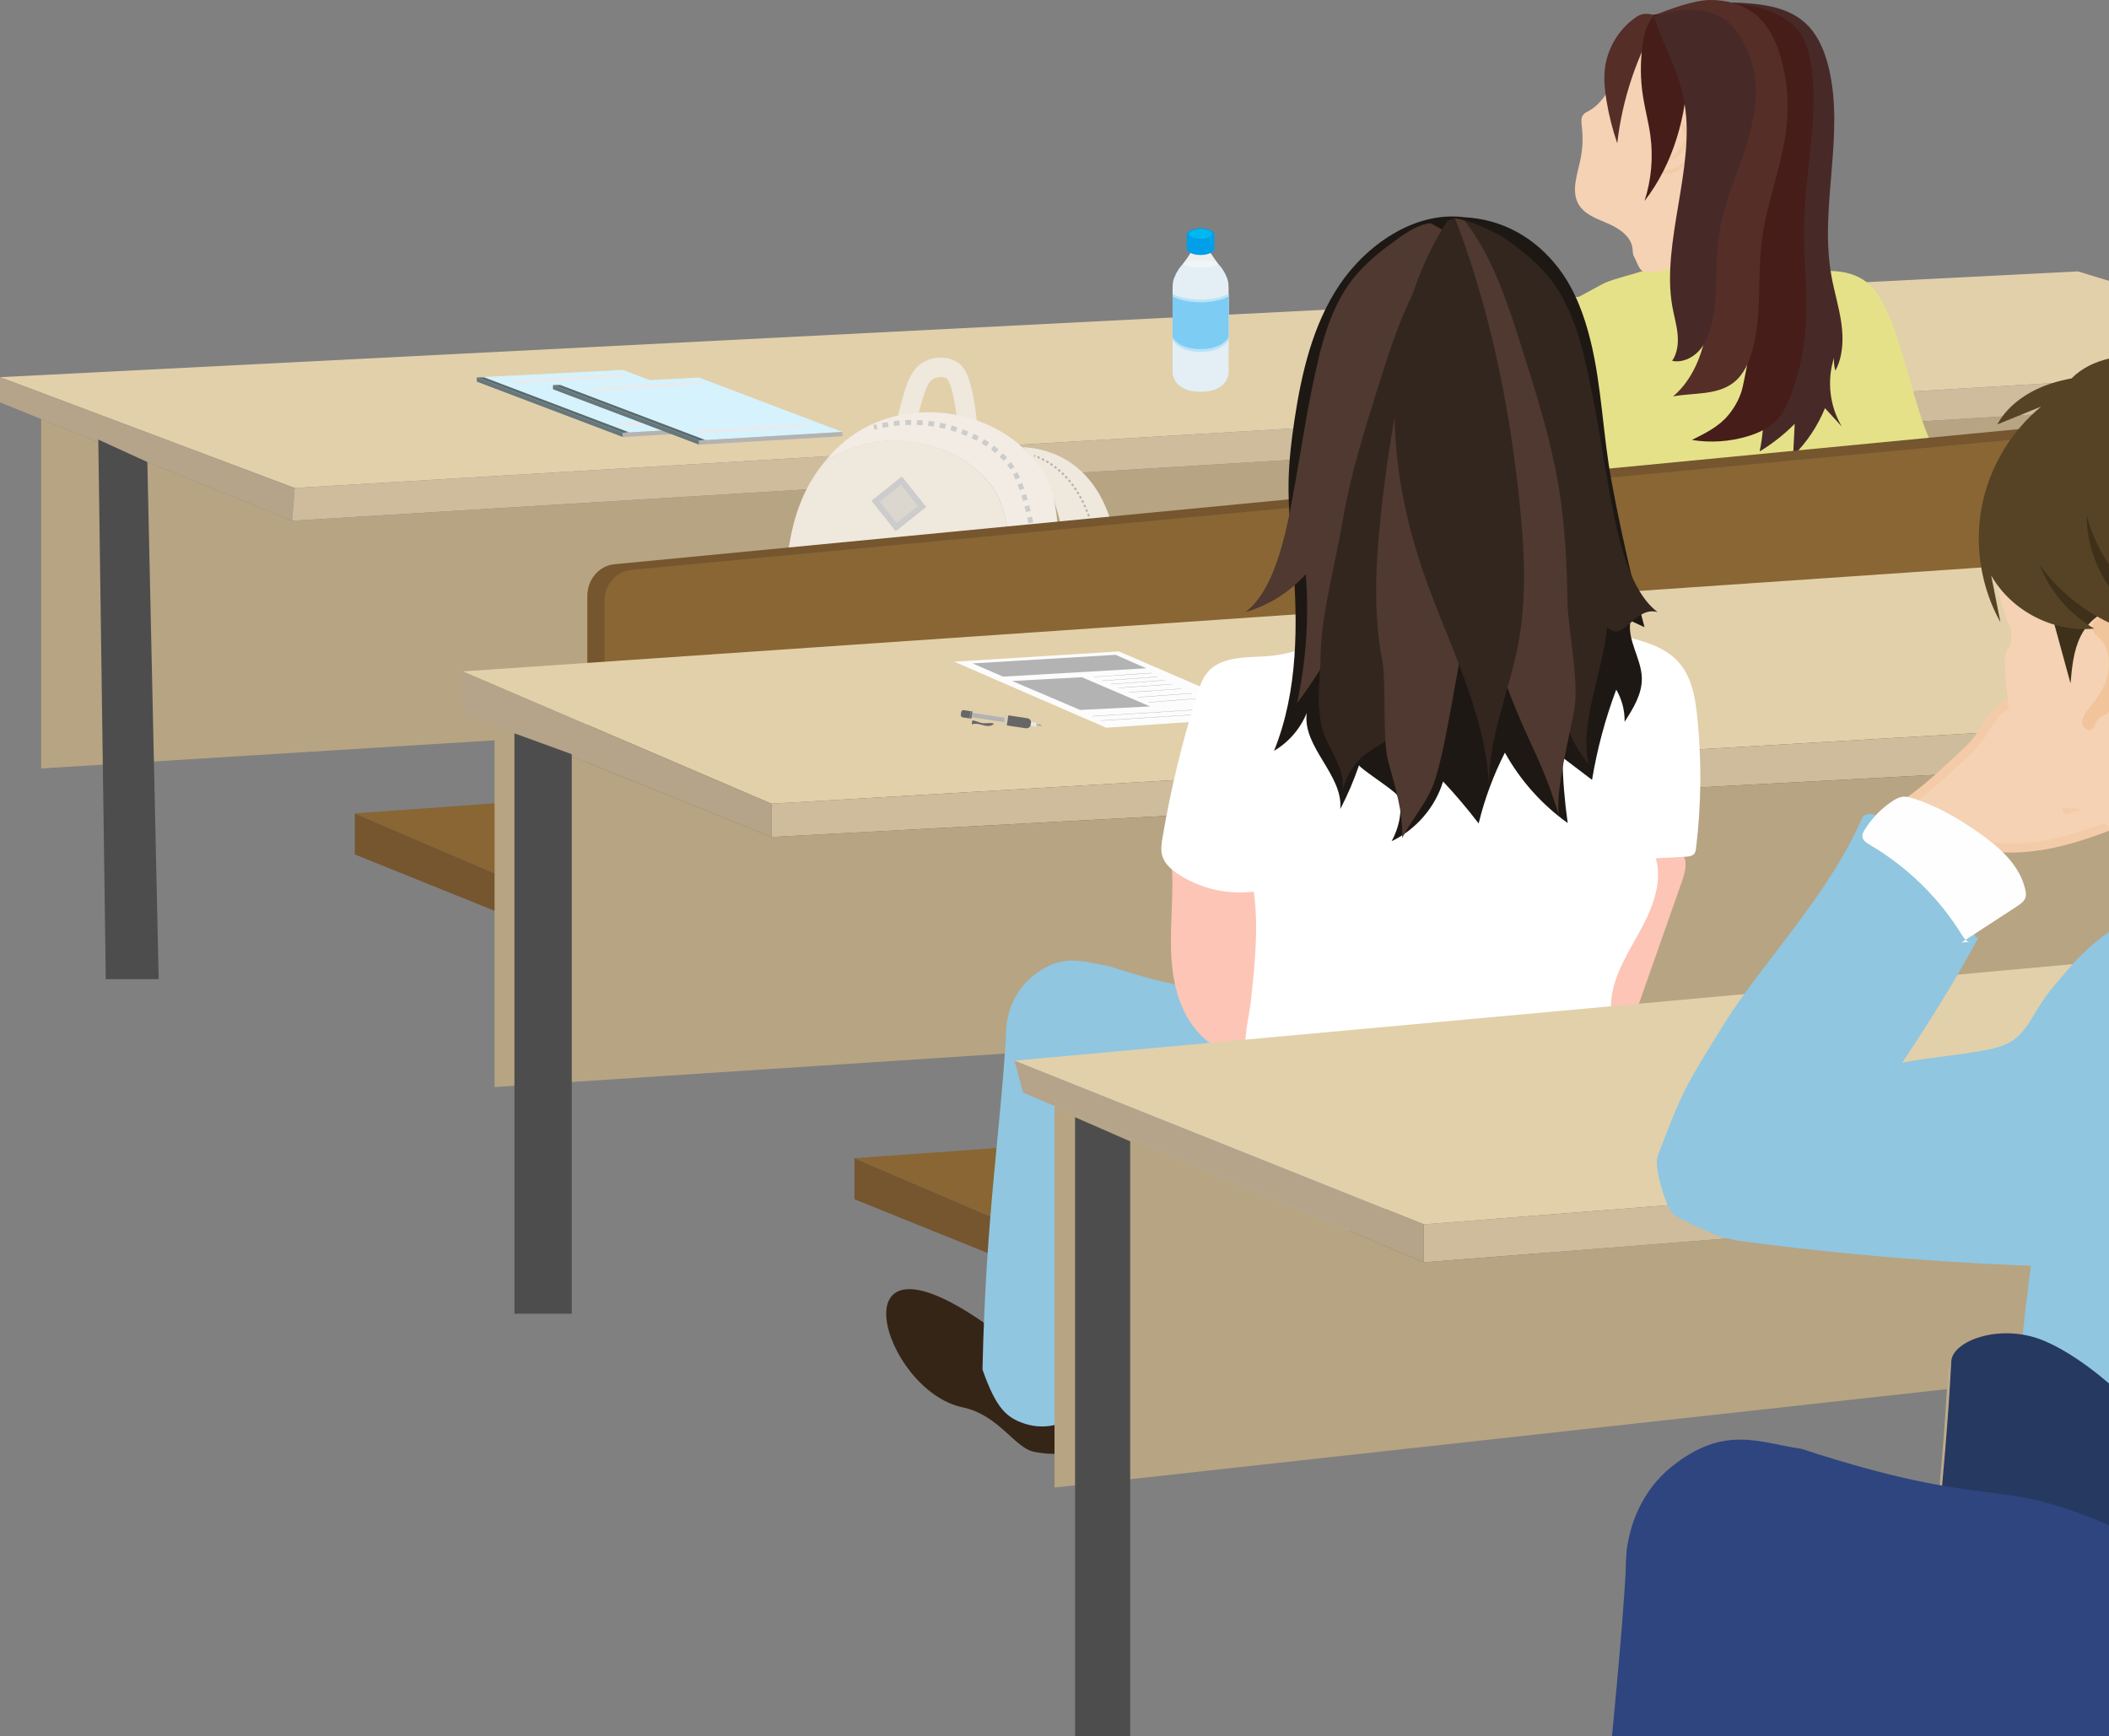 <?xml version="1.0" encoding="UTF-8"?><svg xmlns="http://www.w3.org/2000/svg" viewBox="0 0 357.705 294.529"><rect x="0" y="0" width="357.705" height="294.529" fill="#808080" stroke="none"/><defs><style>.cls-1{fill:#472a27;}.cls-2{stroke:#999;stroke-width:.043px;}.cls-2,.cls-3,.cls-4,.cls-5,.cls-6,.cls-7,.cls-8,.cls-9,.cls-10{stroke-miterlimit:10;}.cls-2,.cls-11{fill:#fff;}.cls-12{fill:#90c6e0;}.cls-3{stroke-dasharray:.979 .979;}.cls-3,.cls-4,.cls-5,.cls-6,.cls-8,.cls-10{stroke:#ccc;}.cls-3,.cls-4,.cls-5,.cls-7,.cls-8,.cls-9{fill:none;}.cls-3,.cls-8{stroke-width:.826px;}.cls-13{fill:#3f3019;}.cls-4{stroke-width:.031px;}.cls-14{fill:#595959;}.cls-15{fill:#eaeaea;}.cls-5{stroke-width:.046px;}.cls-16{fill:#00b8ee;}.cls-17{fill:#66777c;}.cls-18{fill:#ccc8c2;}.cls-19,.cls-20{fill:#e3eff5;}.cls-21{fill:#009fe8;}.cls-22{fill:#4f3930;}.cls-23{fill:#e2d0aa;}.cls-24{fill:#f2ece4;}.cls-25{fill:#33261e;}.cls-26{fill:#fdfefd;}.cls-27{fill:#564325;}.cls-28{fill:#7dccf3;}.cls-29{fill:#f2c49c;}.cls-30{fill:#896633;}.cls-31{fill:#4d4d4d;}.cls-32{fill:#f4d2b3;}.cls-33{fill:#f9ca9c;}.cls-34,.cls-6{fill:#dbd6ce;}.cls-35{isolation:isolate;}.cls-36{fill:#eff5f9;}.cls-37{fill:#bcaa8b;}.cls-38{fill:#461d18;}.cls-39{fill:#2e457f;}.cls-40{fill:#b7a483;}.cls-41{fill:#666;}.cls-20{mix-blend-mode:multiply;opacity:.7;}.cls-42{fill:#b5a38a;}.cls-43{fill:#f4cba8;}.cls-7,.cls-9{stroke:#b3b3b3;stroke-width:.33px;}.cls-44{fill:#efe8dd;}.cls-45{fill:#fcc5b6;}.cls-9{stroke-dasharray:.416 .416;}.cls-46{fill:#eeeeef;}.cls-47{fill:#352517;}.cls-48{fill:#b3b3b3;}.cls-49{fill:#cebc9d;}.cls-50{fill:#bae2f8;}.cls-51{fill:#fcfcfc;}.cls-10{fill:#f2f2f2;stroke-width:.03px;}.cls-52{fill:#75562e;}.cls-53{fill:#5a6a6d;}.cls-54{fill:#552e28;}.cls-55{fill:#333;}.cls-56{fill:#263960;}.cls-57{fill:#d6f2fc;}.cls-58{fill:#1e1814;}.cls-59{fill:#999;}.cls-60{fill:#e5e189;}</style></defs><g class="cls-35"><g id="_レイヤー_2"><g id="main"><g id="right"><g id="right_asset-item"><g id="right-3"><g id="desk"><polygon class="cls-23" points="352.444 46.034 0 63.978 49.983 82.775 357.705 64.405 357.705 47.642 352.444 46.034"/><polygon class="cls-42" points="49.556 88.329 49.983 82.775 0 63.978 0 68.25 49.556 88.329"/><polygon class="cls-49" points="49.556 88.329 357.705 69.532 357.705 64.405 49.983 82.775 49.556 88.329"/><polygon class="cls-40" points="6.982 71.079 6.982 130.349 357.705 108.561 357.705 69.532 49.556 88.329 6.982 71.079"/><polygon class="cls-31" points="17.943 166.08 26.914 166.08 24.991 78.376 16.672 74.558 17.943 166.08"/></g><g id="bag"><path class="cls-55" d="M182.879,130.585l-3.151-.987c3.815-12.172,5.736-23.238,5.557-32.001-.087-4.241-.668-7.8-1.728-10.579-1.019-2.671-2.458-4.551-4.279-5.59-1.496-.853-3.289-1.179-5.483-.996l-.274-3.291c2.841-.237,5.328.241,7.393,1.418,4.822,2.75,7.475,9.31,7.673,18.97.186,9.116-1.788,20.546-5.708,33.055Z"/><path class="cls-44" d="M189.621,98.871c-.619,1.136-1.237,2.273-1.856,3.409-.34.624-1.187.742-1.684.233-1.356-1.388-2.713-2.777-4.069-4.165-.466-2.403-2.113-10.69-3.811-15.056-.127-.326-.355-.909-.722-1.67-1.302-2.698-2.89-4.601-4.016-5.776,1.622.079,4.4.437,7.246,2.091,5.471,3.181,7.222,8.848,7.993,11.341.596,1.929,1.357,5.278.919,9.591Z"/><path class="cls-7" d="M186.656,101.282c.001-.063.003-.131.004-.203"/><path class="cls-9" d="M186.666,100.667c.037-4.108-.404-17.117-8.881-22.243-.611-.369-1.277-.706-2.006-.997"/><path class="cls-7" d="M175.578,77.348c-.064-.024-.129-.049-.193-.072"/><path class="cls-44" d="M162.599,75.504c-.034-2.334-.249-4.659-.64-6.911-.626-3.605-1.221-4.295-1.448-4.424-.609-.347-1.521-.238-2.107.049-1.087.532-1.563,2.105-2.454,5.33-.495,1.792-.851,3.655-1.058,5.537l-3.282-.361c.226-2.056.616-4.094,1.158-6.055.995-3.603,1.715-6.207,4.185-7.416,1.67-.818,3.709-.799,5.195.049,1.301.742,2.267,2.126,3.066,6.728.42,2.422.652,4.921.688,7.428l-3.302.047Z"/><path class="cls-24" d="M153.778,74.778c.955.09,9.768,1.048,14.56,7.856,2.324,3.301,2.834,7.899,3.666,16.969.5,5.443.671,9.966.733,13.094,1.363-.34,3.185-.951,5.133-2.095,1.213-.713,2.233-1.49,3.078-2.244-2.235-18.77-.232-23.934-5.488-30.333-.591-.72-1.985-2.321-4.184-3.862-6.728-4.716-16.599-5.796-24.413-1.69-3.747,1.969-5.939,4.563-7.018,5.866-.013.016-.026.032-.039.048,4.287-2.732,9.15-4.063,13.971-3.61Z"/><path class="cls-44" d="M172.993,123.042c-.053-4.228-.16-7.774-.255-10.344-.062-3.128-.234-7.651-.733-13.094-.833-9.07-1.343-13.669-3.666-16.969-4.792-6.808-13.605-7.766-14.56-7.856-4.821-.453-9.684.878-13.971,3.61-5.075,6.157-5.938,13.113-6.56,18.702-2.599,23.377-3.846,35.124-1.257,38.024,1.844,2.065,9.826,3.554,25.791,6.532,5.494,1.025,9.287,1.603,12.656,1.115.315-.574.574-1.106.791-1.55,1.42-2.911,1.921-5.775,1.765-18.169Z"/><path class="cls-34" d="M182.584,123.382c-.638-4.596-.916-9.237-1.491-13.841-.05-.4-.098-.794-.144-1.183-.845.754-1.865,1.532-3.078,2.244-1.948,1.144-3.769,1.755-5.133,2.095.095,2.57.202,6.116.255,10.344.156,12.394-.345,15.258-1.765,18.169-.216.444-.476.976-.791,1.55,1.485-.215,2.888-.637,4.317-1.319,1.613-.77,6.539-3.437,8.18-8.589.804-2.523.376-4.248-.349-9.471Z"/><rect class="cls-6" x="149.637" y="82.657" width="5.614" height="5.614" transform="translate(124.236 -87.011) rotate(51.436)"/><path class="cls-8" d="M148.238,72.487c.147-.038.306-.078.477-.119"/><path class="cls-3" d="M149.669,72.159c2.972-.594,8.135-1.086,13.719,1.141,1.763.703,4.634,1.883,7.159,4.623,1.35,1.465,3.379,4.22,5.198,15.751.51,3.231,1.081,7.647,1.386,12.975"/><path class="cls-8" d="M177.159,107.145c.009.164.017.329.026.495"/><path class="cls-18" d="M161.502,137.287c-7.894-1.454-15.788-2.908-23.682-4.363-1.029-.19-1.783-1.077-1.803-2.123-.111-5.731-.221-11.462-.332-17.192-.026-1.331,1.127-2.381,2.45-2.231,9.091,1.03,18.182,2.059,27.273,3.089,1.262.143,2.141,1.32,1.921,2.571-1.086,6.155-2.172,12.31-3.259,18.466-.212,1.204-1.365,2.004-2.568,1.783Z"/><path class="cls-34" d="M165.845,114.584c-9.311-1.077-18.623-2.155-27.934-3.232-.145.007-.317.026-.506.07-.242.056-.442.136-.597.21.275-.193.65-.412,1.126-.575.916-.315,1.724-.261,2.178-.193,8.655.952,17.31,1.905,25.965,2.857.178.086.796.413,1.133,1.159.286.634.206,1.21.166,1.42-.083-.243-.259-.653-.627-1.051-.331-.357-.68-.557-.903-.664Z"/></g><g id="human16"><g id="human-10"><path class="cls-33" d="M319.764,78.277c.578,10.717,1.389,21.652-.71,32.239-.095.481-.221,1.01-.624,1.289-.275.19-.625.224-.958.248-2.265.166-4.54.197-6.809.093-.044-7.455-.678-14.781-1.496-22.191-.471-4.267-.803-8.807,1.131-12.64.611-1.212,1.502-2.366,2.763-2.868,1.464-.582,3.194-.155,4.453.793s2.106,2.347,2.726,3.796"/><path class="cls-33" d="M254.482,77.974c-.536,5.271-1.072,10.543-1.608,15.814-.177,1.741-1.194,5.759-.117,7.138,1.333,1.707,5.031.285,7.16-.112,2.261-.422,4.04-.798,5.002-2.738,2.095-4.225,2.24-12.472,2.133-17.187-.057-2.533-.652-5.177-2.349-7.059-1.697-1.881-4.706-2.724-6.861-1.393-1.907,1.178-2.616,3.56-3.176,5.73"/><path class="cls-60" d="M280.875,44.769c-.971,1.346-6.845,2.182-9.255,3.502-2.41,1.32-5.551,3.125-7.168,3.502-1.783.415-3.791.549-5.081,1.847-.77.775-1.147,1.844-1.531,2.867-2.146,5.71-5.222,11.07-9.071,15.803-.266.327-.551.699-.51,1.118.036.371.318.664.591.917,4.633,4.29,11.415,6.131,17.581,4.771-.217-1.421-.434-2.842-.652-4.263,1.069,3.608.707,7.465.335,11.209-.516,5.195-1.033,10.39-1.549,15.585-.029.295-.056.607.069.877.17.366.571.558.947.704,2.718,1.059,5.679,1.279,8.59,1.468,8.076.523,16.185.886,24.256.294,2.171-.159,4.369-.395,6.397-1.188,3.463-1.354,6.13-4.224,8.159-7.34-2.305-2.703-2.85-6.564-2.266-10.068.585-3.504.682-6.728,2.246-9.917-.032.843-1.293,3.145-1.325,3.988,3.99-1.803,10.534-.944,14.146-3.419.63-.432,1.303-.947,1.447-1.696.11-.574-.119-1.152-.344-1.691-2.056-4.927-4.113-14.349-6.169-19.276-1.006-2.411-2.096-4.934-4.163-6.531-3.388-2.618-8.173-1.938-12.402-1.269-9.732,1.54-13.608-1.838-23.461-1.793"/></g><path class="cls-1" d="M293.795.407c4.32.186,9.006.513,12.256,3.365,2.209,1.938,3.41,4.789,4.103,7.645,2.791,11.507-1.621,23.726.47,35.381.484,2.7,1.314,5.334,1.692,8.051s.27,5.608-1.023,8.027c-.203-.712-.278-1.46-.221-2.198-1.248,3.839-.756,8.207,1.314,11.673-.951-1.039-1.902-2.078-2.854-3.116-1.233,3.024-3.084,5.795-5.406,8.091.089-1.81.179-3.619.268-5.429-1.78,1.793-3.781,3.367-5.942,4.675,1.099-5.256.663-10.691.578-16.06-.266-16.838,2.947-33.965-.9-50.36-.8-3.409-1.953-6.845-4.234-9.502"/><path class="cls-38" d="M289.146.513c3.606-.023,7.896.051,11.216,1.456,1.655.701,3.277,1.599,4.447,2.964,1.555,1.813,2.154,4.251,2.459,6.62,1.151,8.928-1.169,17.92-1.299,26.921-.08,5.602.689,11.207.319,16.797-.26,3.925-1.085,7.812-2.442,11.505-.595,1.62-1.316,3.239-2.509,4.487-1.29,1.349-3.044,2.166-4.829,2.714-3.081.945-6.38,1.168-9.56.646,2.254-1.103,4.578-2.262,6.178-4.195,1.162-1.404,2.072-3.069,2.46-4.85,1.881-8.628,1.878-12.665,1.729-21.311-.149-8.646.529-21.493-.517-30.077-.345-2.83-.701-5.729-1.99-8.272-1.227-2.421-3.295-3.767-5.248-5.653"/><path class="cls-54" d="M280.539,2.581c2.619-.993,6.693-2.552,9.493-2.58,2.801-.028,5.679.743,7.824,2.545,2.189,1.84,3.435,4.573,4.216,7.324.956,3.366,1.317,6.9,1.064,10.39-.505,6.957-3.405,13.535-4.296,20.454-.79,6.14.01,12.482-1.553,18.472-.568,2.177-1.518,4.373-3.304,5.74-2.805,2.147-6.729,1.668-10.203,2.31,3.72-3.183,5.383-8.193,5.921-13.059.539-4.867.124-9.794.525-14.674.715-8.689,4.008-17.142,3.595-25.851-.067-1.401-.24-2.833-.874-4.084-1.975-3.897-9.145-4.085-12.41-6.988"/><path class="cls-32" d="M277.972,8.683c-3.843,2.26-4.578,7.972-8.485,10.119-.335.184-.699.346-.942.643-.441.539-.341,1.321-.258,2.012.228,1.906.141,3.85-.257,5.728-.531,2.509-1.576,5.274-.279,7.487.999,1.703,3.042,2.417,4.858,3.192,1.951.833,4.035,2.188,4.281,4.295.054.464.019.962.258,1.363.307.513.838,2.173,1.389,2.405,2.769,1.162,5.075-1.426,8.001-.748-1.145-6.228-.828-8.326,2.113-13.934.409-.78.862-1.562.992-2.433.153-1.024-.157-2.055-.463-3.044-1.035-3.347-2.08-6.718-3.731-9.809-1.651-3.091-3.964-5.919-7.025-7.625"/><path class="cls-54" d="M281.356,2.812c-.956-.322-1.989-.646-2.955-.355-.441.133-.834.387-1.206.659-2.764,2.019-4.625,5.23-5.002,8.631-.194,1.75-.014,3.522.27,5.26.405,2.478,1.019,4.922,1.835,7.297.862-7.545,3.339-14.901,7.216-21.431"/><path class="cls-32" d="M282.664,20.153c1.173-1.495,3.751-1.546,4.982-.1.783.919.988,2.236.742,3.418-.246,1.182-.896,2.244-1.661,3.178-.804.982-1.779,1.871-2.97,2.308-.613.225-1.313.319-1.911.056s-1.028-.969-.815-1.587c.234-.678,1.919-.322,2.576-.611,1.129-.496,1.759-1.692,2.351-2.775.413-.757.049-2.088-.568-2.69-.261-.255-.54-.515-.881-.644-.412-.156-.659-.429-1.845-.554"/><path class="cls-43" d="M282.891,20.381c1.359-1.66,4.188-1.308,5.006.704.969,2.383-.781,4.987-2.514,6.506-.838.734-2.48,1.787-3.591,1.026-.296-.203-.745-.847-.383-1.166.263-.232.898-.16,1.22-.174.354-.015.727-.023,1.062-.15.492-.187.926-.551,1.27-.942s.625-.829.883-1.277c.234-.407.509-.822.581-1.293.169-1.1-.372-2.187-1.22-2.86-.704-.558-1.67-.822-2.543-.923-.411-.047-.408.598,0,.645.94.108,1.997.478,2.614,1.231.363.443.563,1.08.531,1.65-.032.561-.438,1.108-.726,1.573-.338.545-.739,1.081-1.291,1.425-.432.268-.877.265-1.369.285-.82.035-1.82.14-1.763,1.199.066,1.24,1.369,1.781,2.449,1.618,1.295-.196,2.434-1.045,3.314-1.972,1.705-1.797,3.177-4.511,1.923-6.962-1.113-2.174-4.367-2.48-5.908-.597-.261.318.193.777.456.456h0Z"/><path class="cls-38" d="M280.539,2.581c-1.224,1.362-1.69,3.237-1.944,5.051-.406,2.896-.382,5.852.073,8.741.348,2.214.947,4.384,1.249,6.605.506,3.716.164,7.544-.991,11.112,4.931-6.37,7.183-14.537,7.357-22.59.045-2.071-.06-4.225-1.016-6.063-.957-1.838-2.978-3.266-5.022-2.927"/><path class="cls-1" d="M280.375,2.875c2.034-.669,4.138-1.206,6.279-1.231s4.339.499,6.053,1.783c1.156.866,2.05,2.041,2.772,3.292,1.128,1.953,1.87,4.128,2.171,6.364.61,4.532-.587,9.109-2.079,13.431-1.492,4.323-3.301,8.582-3.983,13.104-.767,5.09-.078,10.36-1.275,15.366-.393,1.645-1.014,3.285-2.156,4.531s-2.889,2.038-4.544,1.693c.902-1.322,1.076-3.022.913-4.614-.163-1.592-.631-3.137-.904-4.714-1.845-10.652,3.882-23.48,2.115-34.145-.976-5.888-3.174-8.848-5.06-14.511"/></g><g id="chair"><path class="cls-52" d="M357.705,71.317l-253.471,24.389c-2.608.223-4.619,2.571-4.619,5.393v60.504l258.089-28.016v-62.271Z"/><path class="cls-30" d="M345.476,102.566l-242.952,22.858v-23.56c0-2.723,2.011-4.988,4.618-5.204l238.333-22.476v28.383Z"/><polygon class="cls-52" points="112.536 160.4 112.536 166.05 60.18 144.928 60.18 137.962 112.536 160.4"/><polygon class="cls-30" points="138.63 132.331 60.18 137.962 112.536 160.4 180.049 154.911 138.63 132.331"/></g><g id="item-water-1"><path class="cls-19" d="M208.004,46.907c-.408-1.039-1.004-1.713-1.004-1.713-1.73-1.97-1.893-2.602-1.852-2.716.006-.013.267-.02.267-.02h0s-.297-.351-.297-.351l-1.487.861-1.487-.861-.297.351h.274s-.006.007,0,.02c.041.114-.129.746-1.859,2.716,0,0-.596.674-1.004,1.713-.224.419-.375,1.019-.375,1.879v14.535s.131,3.134,4.749,3.134,4.749-3.134,4.749-3.134v-14.535c0-.86-.151-1.461-.375-1.879Z"/><path class="cls-19" d="M207.695,47.429c-.379-.965-.933-1.591-.933-1.591-1.607-1.83-1.52-2.418-1.482-2.524.005-.012.008-.019.008-.019h0s-.276-.326-.276-.326l-1.382.8-1.382-.8-.276.326h0s.003.007.008.019c.038.106.126.693-1.482,2.524,0,0-.553.626-.933,1.591-.208.389-.348.947-.348,1.746v13.507s.122,2.912,4.413,2.912,4.413-2.912,4.413-2.912v-13.507c0-.799-.141-1.357-.348-1.746Z"/><path class="cls-46" d="M200.762,44.598s1.232.211,2.058.081c1.057-.166,3.68-.034,3.68-.034l-1.6-2.344-2.742.273-.996,1.5-.399.524Z"/><path class="cls-36" d="M206.571,44.76c0,.349-1.315.632-2.937.632s-2.937-.283-2.937-.632,1.315-.632,2.937-.632,2.937.283,2.937.632Z"/><path class="cls-21" d="M203.63,38.716c-1.304,0-2.362.497-2.362,1.11l.009,2.41c.102.569,1.116,1.016,2.353,1.016s2.25-.447,2.353-1.016l.009-2.41c0-.613-1.057-1.11-2.362-1.11Z"/><path class="cls-16" d="M205.603,39.693c0,.451-.883.816-1.973.816s-1.973-.365-1.973-.816.883-.816,1.973-.816,1.973.365,1.973.816Z"/><ellipse class="cls-20" cx="203.63" cy="63.862" rx="4.009" ry="2.128"/><path class="cls-50" d="M203.63,50.83c-3.075,0-4.749-.981-4.749-.981v6.886s.945,2.033,4.749,2.033,4.749-2.033,4.749-2.033v-6.886s-1.673.981-4.749.981Z"/><path class="cls-50" d="M203.63,51.753c-3.075,0-4.749-.981-4.749-.981v6.886s.945,2.033,4.749,2.033,4.749-2.033,4.749-2.033v-6.886s-1.673.981-4.749.981Z"/><path class="cls-28" d="M203.63,51.28c-3.075,0-4.749-.981-4.749-.981v6.886s.945,2.033,4.749,2.033,4.749-2.033,4.749-2.033v-6.886s-1.673.981-4.749.981Z"/></g><g id="note"><polygon class="cls-57" points="129.959 71.968 105.651 73.407 80.873 64.008 105.651 62.748 129.959 71.968"/><polygon class="cls-53" points="106.713 73.34 105.651 73.407 80.873 64.008 82.113 64.008 106.713 73.34"/><polygon class="cls-15" points="106.713 63.819 87.762 64.99 86.596 64.602 105.651 63.471 106.713 63.819"/><polygon class="cls-15" points="124.632 71.043 105.68 72.213 104.515 71.826 123.569 70.695 124.632 71.043"/><polygon class="cls-17" points="80.873 64.736 80.873 64.008 105.651 73.407 105.651 74.134 80.873 64.736"/><polygon class="cls-48" points="129.959 71.968 129.959 72.696 105.651 74.134 105.651 73.407 129.959 71.968"/></g><g id="note-2"><polygon class="cls-57" points="142.879 73.264 118.571 74.702 93.793 65.303 118.571 64.043 142.879 73.264"/><polygon class="cls-53" points="119.633 74.635 118.571 74.702 93.793 65.303 95.033 65.303 119.633 74.635"/><polygon class="cls-15" points="119.633 65.114 100.682 66.285 99.516 65.897 118.571 64.766 119.633 65.114"/><polygon class="cls-15" points="137.552 72.338 118.6 73.508 117.435 73.121 136.49 71.99 137.552 72.338"/><polygon class="cls-17" points="93.793 66.031 93.793 65.303 118.571 74.702 118.571 75.429 93.793 66.031"/><polygon class="cls-48" points="142.879 73.264 142.879 73.991 118.571 75.429 118.571 74.702 142.879 73.264"/></g></g><g id="right-2"><g id="chair-2"><path class="cls-52" d="M357.705,139.762l-168.723,14.439c-2.608.223-4.619,2.571-4.619,5.393v60.504l173.341-17.603v-62.734Z"/><path class="cls-30" d="M357.705,141.462l-165.814,13.692c-2.608.215-4.619,2.481-4.619,5.204v23.56l170.433-14.073v-28.383Z"/><polygon class="cls-52" points="197.284 218.894 197.284 224.544 144.928 203.423 144.928 196.456 197.284 218.894"/><polygon class="cls-30" points="223.378 190.826 144.928 196.456 197.284 218.894 264.797 213.406 223.378 190.826"/></g><g id="desk-2"><polygon class="cls-23" points="78.49 113.887 357.705 94.773 357.705 123.028 130.846 136.325 78.49 113.887"/><polygon class="cls-49" points="130.846 141.975 357.705 129.844 357.705 123.028 130.846 136.325 130.846 141.975"/><polygon class="cls-42" points="78.49 113.887 78.49 120.853 130.846 141.975 130.846 136.325 78.49 113.887"/><polygon class="cls-40" points="83.881 123.028 83.881 184.387 357.705 166.436 357.705 129.844 130.846 141.975 83.881 123.028"/><polygon class="cls-31" points="87.252 124.388 87.252 222.835 96.975 222.835 96.975 127.931 87.252 124.388"/><polygon class="cls-51" points="187.624 123.438 215.339 121.534 189.774 110.494 161.859 112.24 187.624 123.438"/><polygon class="cls-48" points="170.127 114.771 194.433 113.359 189.218 111.072 164.958 112.53 170.127 114.771"/><polygon class="cls-48" points="183.197 120.422 195.071 119.826 183.491 114.869 171.663 115.51 183.197 120.422"/><line class="cls-2" x1="195.325" y1="114.162" x2="185.661" y2="114.798"/><line class="cls-2" x1="196.332" y1="114.803" x2="186.893" y2="115.473"/><line class="cls-2" x1="197.539" y1="115.382" x2="188.43" y2="116.048"/><line class="cls-2" x1="198.74" y1="116.048" x2="189.7" y2="116.689"/><line class="cls-2" x1="200.358" y1="116.829" x2="191.432" y2="117.436"/><line class="cls-2" x1="202.111" y1="117.61" x2="192.98" y2="118.266"/><line class="cls-2" x1="204.111" y1="118.391" x2="194.771" y2="119.136"/><line class="cls-2" x1="208.292" y1="120.043" x2="185.263" y2="121.495"/><line class="cls-2" x1="209.806" y1="120.769" x2="186.778" y2="122.221"/><g id="note-3"><polyline class="cls-59" points="176.255 123.143 176.299 122.851 176.741 123.066"/><rect class="cls-48" x="175.766" y="122.576" width=".296" height=".733" transform="translate(323.511 -32.865) rotate(98.501)"/><rect class="cls-10" x="175.301" y="122.803" width=".72" height=".204" rx=".102" ry=".102" transform="translate(288.204 -59.568) rotate(86.686)"/><rect class="cls-10" x="175.095" y="122.772" width=".72" height=".204" rx=".102" ry=".102" transform="translate(287.979 -59.391) rotate(86.686)"/><rect class="cls-10" x="174.882" y="122.74" width=".72" height=".204" rx=".102" ry=".102" transform="translate(287.747 -59.209) rotate(86.686)"/><rect class="cls-10" x="174.662" y="122.708" width=".72" height=".204" rx=".102" ry=".102" transform="translate(287.507 -59.02) rotate(86.686)"/><rect class="cls-10" x="174.463" y="122.678" width=".72" height=".204" rx=".102" ry=".102" transform="translate(287.29 -58.85) rotate(86.686)"/><polygon class="cls-4" points="174.532 123.296 174.696 122.201 176.039 122.402 176.137 122.703 176.06 123.221 175.875 123.496 174.532 123.296"/><path class="cls-41" d="M170.749,123.042l.255-1.704,3.115.466c.272.041.504.143.573.253l.168.268c.017.026.023.052.02.077l-.11.734c-.003.023-.016.045-.037.065l-.251.23c-.095.087-.349.119-.625.077l-3.107-.464Z"/><rect class="cls-4" x="169.965" y="122.131" width="1.723" height=".103" transform="translate(316.918 -28.705) rotate(98.501)"/><rect class="cls-4" x="169.863" y="122.116" width="1.723" height=".103" transform="translate(316.787 -28.623) rotate(98.501)"/><rect class="cls-4" x="169.762" y="122.101" width="1.723" height=".103" transform="translate(316.656 -28.54) rotate(98.501)"/><rect class="cls-4" x="169.66" y="122.085" width="1.723" height=".103" transform="translate(316.524 -28.457) rotate(98.501)"/><rect class="cls-4" x="169.559" y="122.07" width="1.723" height=".103" transform="translate(316.393 -28.374) rotate(98.501)"/><rect class="cls-48" x="167.092" y="118.749" width=".758" height="5.863" transform="translate(312.571 -25.962) rotate(98.501)"/><path class="cls-41" d="M164.745,121.9l.183-1.227-1.454-.217c-.127-.019-.247.012-.296.076l-.121.156c-.012.015-.019.032-.022.05l-.079.528c-.003.017,0,.034.005.051l.071.203c.027.077.133.143.262.162l1.451.217Z"/><rect class="cls-5" x="166.609" y="118.749" width="1.723" height="5.863" transform="translate(312.571 -25.962) rotate(98.501)"/><path class="cls-41" d="M168.596,122.755c-.291.324-.767.42-1.201.38s-.848-.193-1.272-.291-.886-.135-1.281.049c-.001-.206.02-.412.063-.614.005-.025.012-.052.032-.069.026-.022.065-.018.098-.012.605.106,1.161.43,1.773.482.585.05,1.201-.151,1.747.064"/></g></g><g id="human11"><g id="human11-2"><path class="cls-14" d="M198.34,214.213c2.28,6.494,4.019,8.099,7.109,9.107,4.718,1.54,10.775-.726,10.86-7.382.326-25.524,5.201-12.084,6.355-52.881,0,0-20.013-11.569-20.258-6.881-.89,17.054-3.502,31.749-4.065,58.038Z"/><path class="cls-47" d="M190.772,219.722c6.111,1.281,8.814,6.868,12.084,7.536,3.964.81,8.763.333,8.923-2.458,1.113-19.373-10.222-14.44-17.434-19.447-25.567-17.749-17.189,11.514-3.573,14.369Z"/><path class="cls-47" d="M163.272,238.713c6.111,1.281,8.814,6.868,12.084,7.536,3.965.81,8.763.333,8.923-2.458,1.113-19.373-10.222-14.44-17.434-19.447-25.567-17.749-17.189,11.514-3.573,14.369Z"/><path class="cls-12" d="M166.639,232.303c2.3,6.551,4.054,8.17,7.171,9.187,4.759,1.553,10.869-.732,10.955-7.447.329-25.748,5.247-12.189,6.411-53.345,0,0-20.189-11.67-20.436-6.941-.898,17.203-3.533,32.027-4.101,58.546Z"/><path class="cls-12" d="M187.949,163.839c-4.065-.569-7.614-2.456-12.867,1.812-5.588,4.54-5.617,13.6-1.714,15.916,27.903,16.555,19.246,16.584,46.387,26.271,1.601.418,9.69,3.066,14.332-1.553,9.867-11.493,11.36-14.202,11.461-15.115-1.27-.961.782-5.468-1.119-6.87-1.76-1.298-21.739-10.873-23.285-11.614-14.483-6.939-12.682-2.142-33.196-8.848Z"/></g><path class="cls-45" d="M198.709,146.31c.404,4.877-.223,9.782-.095,14.675.128,4.892,1.13,10.008,4.287,13.747,2.179,2.581,5.194,4.286,8.142,5.936,2.817-9.732,5.657-19.967,3.462-29.857-.465-2.098-1.223-4.253-2.853-5.653-1.154-.992-2.635-1.507-4.092-1.948-1.718-.519-3.554-.965-5.288-.503s-3.27,2.144-2.948,3.909"/><path class="cls-45" d="M281.033,144.259c1.394-.69,3.313-.679,4.277.542,1.011,1.282.514,3.141-.027,4.681-3.133,8.904-6.266,17.808-9.399,26.712-.242.688-.527,1.431-1.151,1.808-1.178.713-2.678-.339-3.367-1.531-1.691-2.927-1.089-6.61-.142-9.854,1.083-3.708,2.546-7.292,4.007-10.867,1.601-3.918,3.213-7.859,5.468-11.441"/><path class="cls-11" d="M225.828,107.351c-3.011,2.201-6.626,3.565-10.34,3.901-3.802.345-8.302-.099-10.731,2.846-.845,1.025-1.279,2.319-1.68,3.586-2.527,7.966-4.499,16.107-5.897,24.346-.177,1.044-.343,2.132-.044,3.148.399,1.356,1.553,2.346,2.736,3.119,3.737,2.442,8.355,3.505,12.783,2.942.839,6.136.175,12.367-.49,18.524-.324,2.996-1.543,6.946-.545,9.772.897,2.54,4.359-1.463,6.685-.381,3.117,1.449,6.581,1.247,10.017,1.156,12.243-.325,24.033.138,34.971.358,2.608.053,7.77-.857,9.955-2.434,2.132-1.539,1.249,1.72,1.006-.98-.169-1.877-.819-3.686-.979-5.564-.395-4.619,2.158-8.905,4.429-12.945,2.272-4.041,4.41-8.701,3.145-13.16,1.688-.09,3.377-.181,5.065-.271.511-.027,1.082-.082,1.416-.47.244-.282.301-.676.345-1.046.888-7.338.956-14.775.205-22.128-.338-3.307-.931-6.799-3.125-9.297-2.364-2.691-6.077-3.665-9.559-4.505-8.113-1.957-16.267-3.92-24.586-4.582-8.319-.662-16.883.03-24.594,3.223"/><path class="cls-58" d="M248.287,36.842c-8.475-1.072-16.709,4.876-21.177,11.597-4.481,6.741-6.364,14.86-7.567,22.865-.512,3.411-.917,6.846-.987,10.295-.089,4.448.38,8.886.727,13.321.855,10.93.91,22.265-3.192,32.432,2.479-1.459,4.46-3.749,5.547-6.413-.765,5.814,6.175,10.439,5.692,16.283,1.246-2.398,2.311-4.889,3.184-7.446-.133.388,5.895,4.231,6.403,5.05,1.318,2.124.241,5.853-.882,7.856,4.14-1.974,7.386-5.742,8.725-10.129,2.129,2.27,4.143,4.648,6.031,7.122,1.012-4.158,2.51-8.198,4.453-12.01,2.609,4.703,6.277,8.814,10.653,11.941-.524-3.691-.826-7.413-.902-11.14,1.677,1.271,3.353,2.542,5.03,3.813.864-5.218,2.239-10.351,4.1-15.303.965,1.642,1.463,3.555,1.42,5.459,1.465-2.271,2.984-4.724,2.925-7.425-.072-3.336-2.562-6.453-1.915-9.727.789.367,1.578.733,2.367,1.1-2.181-8.177-4.048-16.438-5.594-24.759-1.473-7.926-1.648-16.053-3.558-23.827-1.072-4.36-2.663-8.67-5.38-12.245-3.968-5.219-9.553-8.392-16.102-8.709"/><path class="cls-22" d="M242.684,37.871c-1.943.099-4.084,1.515-5.659,2.658-2.581,1.872-4.65,3.445-6.768,5.829-4.537,5.109-6.22,12.158-7.593,18.851-1.339,6.523-1.712,9.54-2.96,16.517-1.203,6.726-2.996,18.004-8.463,22.101,3.917-1.138,7.505-3.389,10.232-6.422.567,7.302.069,14.685-1.472,21.845,5.343-6.994,9.208-14.985,12.94-22.956,4.272-9.124,8.45-18.391,10.611-28.232,2.161-9.841,4.91-19.834,1.032-29.132"/><path class="cls-25" d="M243.702,43.319c-4.873,6.064-7.627,14.905-9.964,22.325-2.346,7.45-4.699,14.929-5.991,22.632-1.086,6.474-3.631,15.972-3.747,22.535-.084,4.768-.694,6.923,0,11.641.589,4.003,4.513,7.797,3.642,11.748,2.828-9.427,8.481-5.561,12.02-14.745,2.76-7.164,4.253-26.904,5.455-34.486,2.151-13.561,7.604-29.693,2.681-42.51"/><path class="cls-22" d="M245.109,39.52c-5.888,15.317-9.196,31.539-10.914,47.859-.862,8.193-1.324,16.532.239,24.62.717,3.711.005,13.449,1.005,17.113,1.189,4.357,2.541,8.556,2.382,13.048,2.058-4.005,4.44-6.082,5.739-10.394,2.402-7.969,4.252-24.431,6.966-32.345,3.337-9.73,5.224-20.03,4.768-30.306-.456-10.276-3.319-20.534-8.911-29.168"/><path class="cls-25" d="M246.781,37.01c1.943.099,7.006,2.377,8.581,3.519,2.581,1.872,4.65,3.445,6.768,5.829,4.537,5.109,6.22,12.158,7.593,18.851,1.339,6.523,1.712,9.54,2.96,16.517,1.203,6.726,2.996,18.004,8.463,22.101-3.917-1.138-5.855,5.508-8.583,2.474-.567,7.302-4.701,16.128-3.16,23.287-5.343-6.994-2.482-7.407-6.215-15.378-4.272-9.124-12.193-36.309-14.354-46.149-2.161-9.841-5.933-21.754-2.055-31.053"/><path class="cls-22" d="M248.382,37.415c4.873,6.064,7.627,14.905,9.964,22.325,2.346,7.45,4.699,14.929,5.991,22.632,1.086,6.474,1.412,13.052,1.528,19.615.084,4.768,1.907,13.195,1.212,17.913-.589,4.003-3.488,14.673-2.617,18.624-2.828-9.427-4.893-11.732-8.432-20.916-2.76-7.164-7.859-30.961-9.062-38.544-2.151-13.561-5.107-29.236-.185-42.054"/><path class="cls-25" d="M246.78,37.01c5.888,15.317,9.196,31.539,10.914,47.859.862,8.193,1.324,16.532-.239,24.62-1.57,8.124-5.17,15.978-4.879,24.247-.506-12.883-7.03-24.631-11.213-36.826-3.337-9.73-5.224-20.03-4.768-30.306.456-10.276,3.319-20.534,8.911-29.168"/></g></g><g id="right-1"><g id="desk-3"><polygon class="cls-49" points="241.5 214.12 357.705 204.975 357.705 198.54 241.5 207.685 241.5 214.12"/><polygon class="cls-23" points="357.705 198.54 241.5 207.685 172.071 179.913 357.705 162.979 357.705 198.54"/><polygon class="cls-42" points="241.5 214.12 173.53 185.332 172.071 179.913 241.5 207.685 241.5 214.12"/><polygon class="cls-40" points="178.853 187.586 178.853 252.32 357.705 232.597 357.705 204.975 241.5 214.12 178.853 187.586"/><polygon class="cls-31" points="182.343 189.508 182.343 294.529 191.691 294.529 191.691 193.601 182.343 189.508"/></g><g id="human6"><path class="cls-12" d="M335.147,159.066c-2.888-7.558-10.15-15.103-16.369-20.278-.459-.382-.983-.775-1.579-.749-.502.022-1.129.189-1.33.649-5.888,13.484-17.167,24.751-23.82,35.561-6.246,10.148-6.659,10.679-10.886,21.819-.68,1.792,1.233,8.054,2.35,9.612.63.879,7.5,3.859,8.537,4.165,4.391,1.295,7.227-.688,10.933-3.376,2.64-1.915,4.577-4.624,6.466-7.283,9.288-13.078,18.601-26.197,26.201-40.323"/><path class="cls-12" d="M357.705,159.577l-1.013.841c-2.441,3.614-3.609,7.917-4.644,12.153-4.834,19.786-7.621,40.02-9.67,60.285-.725,7.171-2.83,15.2-3.669,22.359-.769,6.57-2.654,10.594-1.646,15.531,1.865,9.134.955,12.339,1.646,21.636.025.34-.102,1.124.141,2.147h18.856v-134.952Z"/><path class="cls-26" d="M357.705,160.426v-2.128c-.47,1.065-.995,2.099-1.618,3.077.573-.28,1.104-.605,1.618-.95Z"/><g id="arm"><path class="cls-32" d="M357.705,135.383c-2.42.382-4.846,1.196-7.152,2.012,1.006-.356,1.782-2.254,2.553-3.001,1.315-1.273,2.882-2.173,4.085-3.599.178-.211.349-.43.514-.655v-5.425c-.344-.043-.687-.086-1.03-.13-.332-.042-.691-.096-.924-.336-.279-.287-.283-.734-.426-1.108-.646-1.683-3.437-1.064-4.632-2.413-.238-.268-.393-.599-.602-.89-.661-.922-1.783-1.372-2.844-1.776-.68-.259-1.384-.521-2.11-.485-1.926.096-6.104,2.468-7.163,4.08-1.953,2.974-2.352,3.949-4.995,6.386-2.632,2.427-7.245,6.712-10.283,8.597,2.293,4.53,5.798,2.949,10.052,5.72l-.226.076c4.766,1.789,10.062,1.752,15.055.76,3.467-.689,6.821-1.821,10.129-3.081v-4.732Z"/><path class="cls-43" d="M357.705,139.313c-.199.076-.396.158-.596.233-2.596.978-5.229,1.873-7.927,2.528-5.224,1.268-10.717,1.527-15.86-.174-.053-.068-.112-.134-.197-.187-1.686-1.059-3.5-1.585-5.397-2.118-1.779-.5-3.064-1.258-4.03-2.736,2.439-1.632,4.663-3.607,6.837-5.563,2.189-1.97,4.492-3.895,6.18-6.333.812-1.173,1.448-2.585,2.49-3.569,1.063-1.004,2.41-1.781,3.736-2.382.578-.262,1.216-.536,1.85-.636.992-.157,1.979.271,2.876.657.997.429,1.545.92,2.164,1.788.367.516.788.893,1.363,1.162.668.312,1.393.427,2.099.618.317.086.688.167.954.372.385.296.39.674.569,1.094.469,1.103,1.68,1.372,2.891,1.483v-1.493c-.651-.076-1.261-.217-1.495-.529-.348-.464-.292-1.077-.778-1.534-.931-.875-2.281-.83-3.403-1.28-.842-.338-1.067-1.083-1.645-1.698-.566-.602-1.299-.997-2.049-1.322-1.408-.609-2.785-1.082-4.309-.679-2.4.634-5.238,2.211-6.7,4.263-.917,1.287-1.651,2.696-2.651,3.927-1,1.23-2.197,2.283-3.361,3.353-2.846,2.616-5.719,5.362-8.998,7.435-.353.223-.465.657-.269,1.026.95,1.787,2.301,3.013,4.212,3.692,1.917.681,3.828,1.036,5.611,2.013.073.187.216.35.452.435,6.007,2.18,12.532,1.667,18.601.015,2.301-.626,4.553-1.412,6.782-2.257v-1.604Z"/><path class="cls-43" d="M356.526,132.518c.423-.369.812-.775,1.179-1.199v-2.602c-.717,1.25-1.734,2.345-2.882,3.274-.89.721-1.887,1.385-2.605,2.289-.638.805-1.08,2.01-2.044,2.467-.762.362-.224,1.654.578,1.371,2.243-.791,4.585-1.593,6.953-1.967v-1.511c-1.59.237-3.17.653-4.718,1.142.046-.069.091-.14.137-.207.874-1.256,2.261-2.064,3.401-3.057Z"/><path class="cls-26" d="M332.672,159.875c3.143-2.047,6.286-4.094,9.428-6.141.603-.393,1.251-.844,1.448-1.537.117-.41.054-.849-.036-1.266-.912-4.199-4.441-7.28-7.965-9.739-3.402-2.374-7.032-4.49-10.986-5.749-.629-.2-1.289-.381-1.943-.285-.59.086-1.125.391-1.624.718-1.919,1.259-3.554,2.948-4.749,4.908-.206.338-.405.71-.374,1.104.052.66.699,1.084,1.27,1.418,6.385,3.74,11.824,9.079,15.683,15.392.353.577.927,1.253,1.559,1.014"/><path class="cls-12" d="M357.705,158.063c-2.627,1.82-5.141,4.246-6.563,5.927-3.019,3.568-3.864,4.284-6.261,8.297-2.363,3.956-3.795,5.004-8.32,5.877-7.54,1.454-17.945,1.495-24.268,5.798-6.644,4.523-12.418,10.315-16.89,16.996-2.002,2.991-6.114,8.743-.569,9.492,18.599,2.51,37.336,3.994,56.097,4.442,2.26.054,4.565.082,6.774-.329v-56.5Z"/></g><g id="move-human6-head1"><path class="cls-32" d="M357.705,72.745c-.108.03-.218.057-.326.087-6.322,1.753-12.907,4.242-16.786,9.534-4.414,6.021-2.567,17.741.528,24.534.266,4.093-1.341,2.035-1.075,6.128.184,2.835.371,5.686,1.012,8.454,1.09,4.705,3.449,9.003,5.781,13.233.284.515.576,1.041,1.014,1.434,1.221,1.097,3.089.833,4.712,1.078,2.049.31,3.812,1.537,5.139,3.156v-67.638Z"/><path class="cls-29" d="M357.705,104.711c-.151-.093-.307-.179-.473-.25l.185.282c-.615-.306-1.408-.208-1.93.239-.521.447-.74,1.216-.531,1.87.29.909,1.235,1.419,1.816,2.175.437.569.661,1.275.791,1.981.297,1.625.121,3.333-.501,4.864-.695,1.711-1.907,3.149-3.012,4.628-.491.657-.988,1.415-.883,2.229.105.813,1.18,1.468,1.774.901.245-.234.325-.587.465-.896.424-.94,1.341-1.419,2.299-1.883v-16.14Z"/><path class="cls-13" d="M357.705,71.515c-.303.098-.608.19-.909.293-3.684,1.258-7.297,2.901-10.28,5.403-2.983,2.502-5.305,5.944-5.886,9.794-1.021,6.764,3.274,12.974,7.661,18.346.963,3.524,1.926,7.049,2.89,10.573.238-2.734.496-5.541,1.707-8.004.978-1.988,2.735-3.706,4.818-4.306v-32.097Z"/><path class="cls-27" d="M357.705,105.613v-6.118c-2.39-3.562-3.802-7.77-3.784-12.066.776,2.961,2.078,5.765,3.784,8.301v-34.904c-2.388.539-4.668,1.643-6.349,3.356-1.17.22-2.329.493-3.464.864-3.723,1.214-7.248,3.507-9.132,6.941,2.476-1.007,4.951-2.013,7.427-3.02-5.196,4.285-8.826,10.428-10.073,17.047-1.247,6.618-.102,13.662,3.179,19.544-.523-2.649-1.046-5.298-1.568-7.946,3.422,6.027,10.574,9.714,17.468,9.004-4.195-2.426-7.524-6.318-9.27-10.839,2.988,4.229,7.113,7.605,11.782,9.837Z"/></g><g id="human6-2"><path class="cls-37" d="M357.705,294.529v-54.237c-10.149-5.34-27.021-13.346-27.315-7.716-1.044,19.998-3.464,38.115-5.205,61.953h32.52Z"/><path class="cls-56" d="M357.705,294.529v-59.861c-3.239-2.783-7.133-5.614-11.068-7.262-7.296-3.057-15.495.022-15.676,3.482-1.068,20.467-3.578,38.966-5.326,63.642h32.07Z"/><path class="cls-39" d="M275.951,262.802c-.56,10.728-1.513,20.92-2.547,31.727h36.825c.348-5.642.639-12.169.854-19.793,0,0-34.708-20.063-35.132-11.933Z"/><path class="cls-39" d="M305.536,245.752c-6.989-.978-13.089-4.222-22.12,3.116-9.607,7.805-9.657,23.381-2.947,27.362,13.518,8.02,22.043,13.784,28.363,18.299h48.873v-35.81c-19.738-8.601-19.411-2.259-52.169-12.967Z"/></g></g></g></g></g></g></g></g></svg>